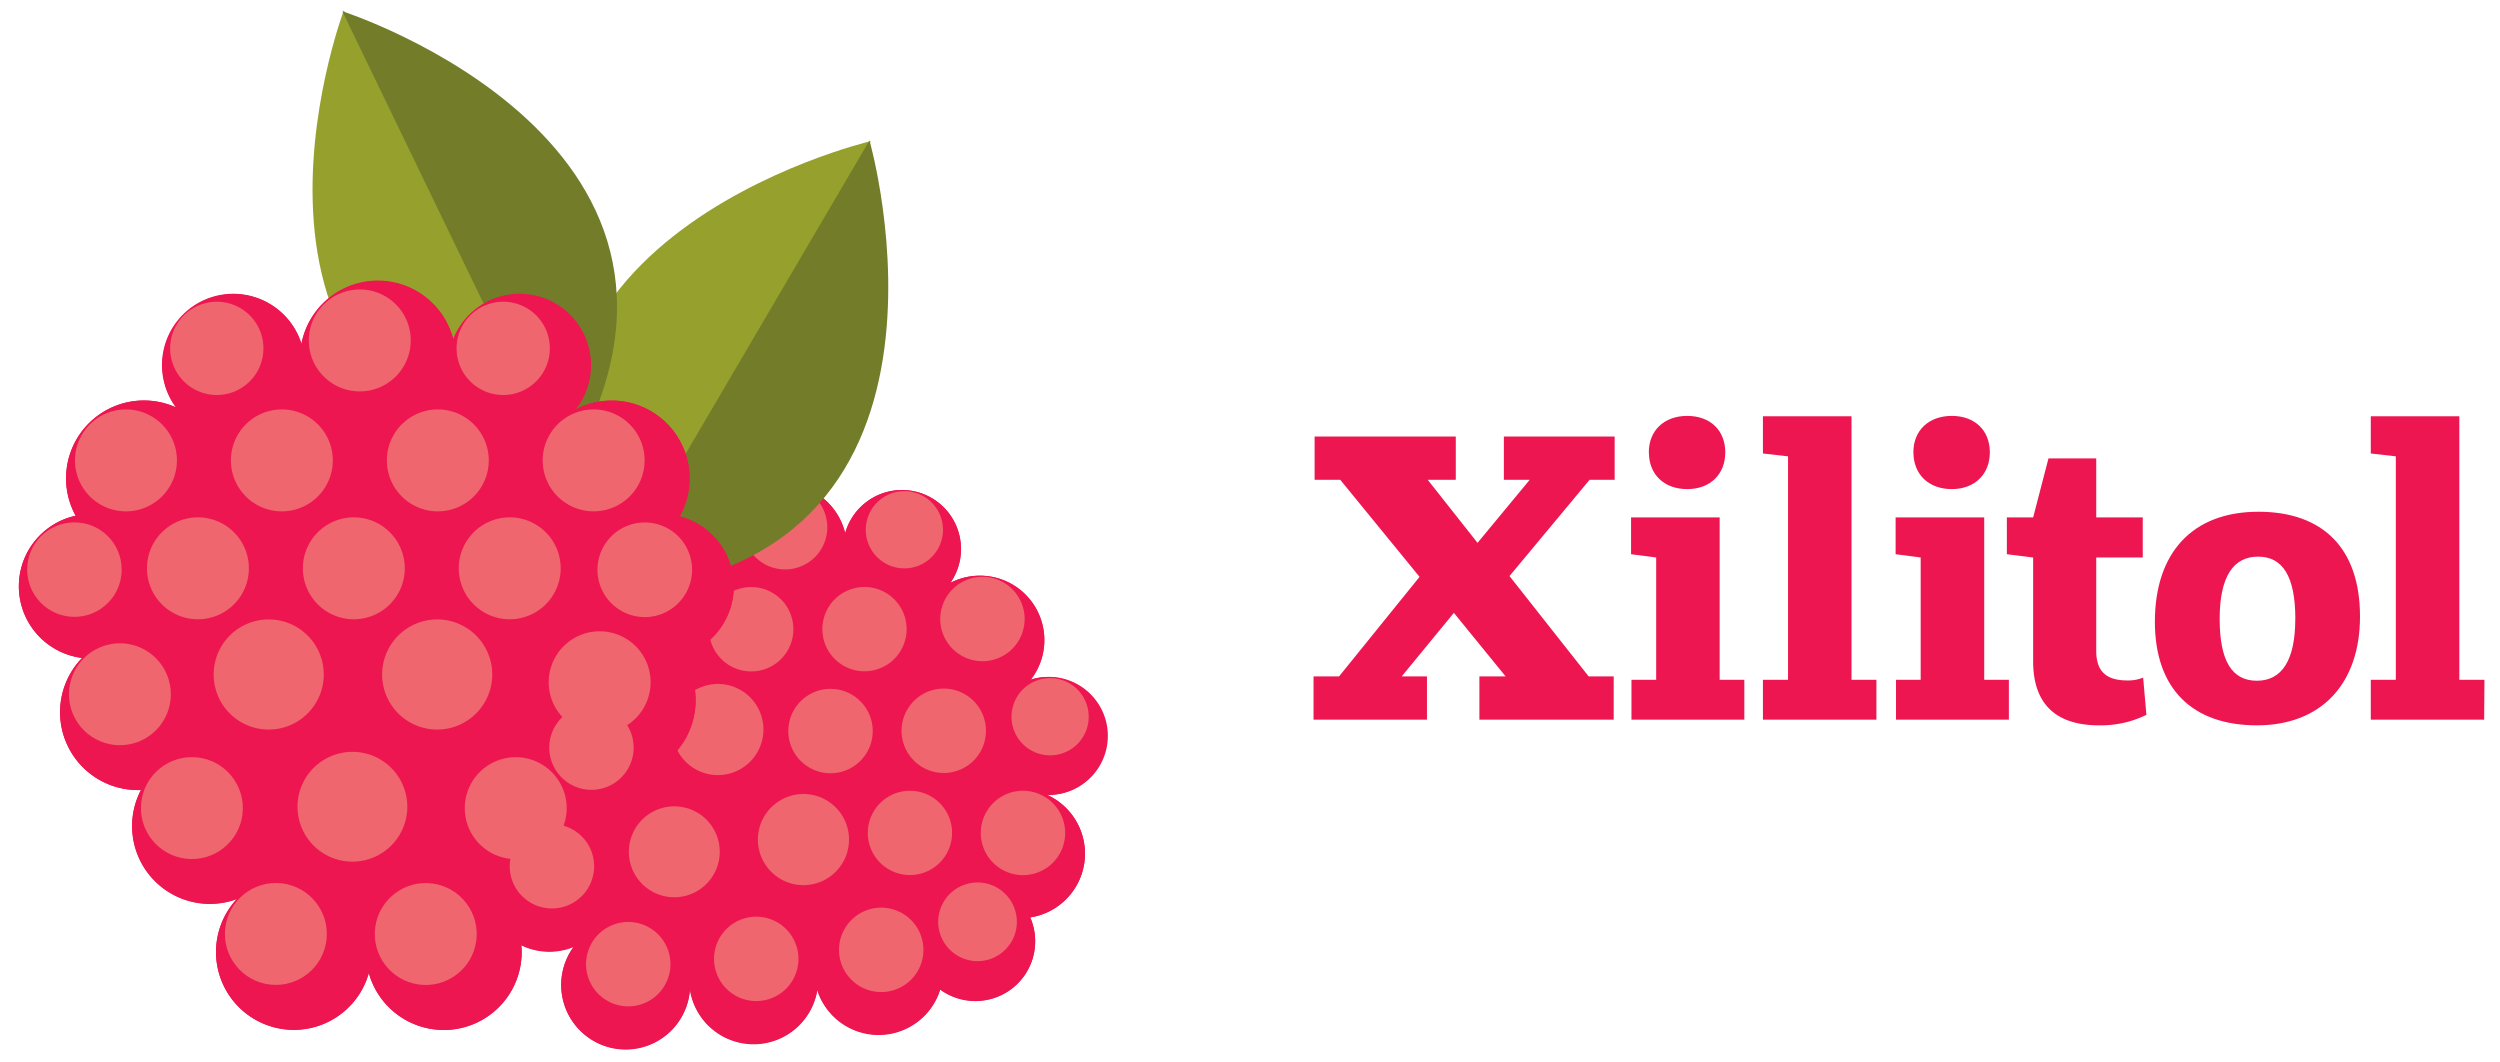 <svg id="Camada_1" data-name="Camada 1" xmlns="http://www.w3.org/2000/svg" viewBox="0 0 445 189"><defs><style>.cls-1{fill:#ed1651;}.cls-2{fill:#f0666f;}.cls-3{fill:#96a02c;}.cls-4{fill:#737c29;}</style></defs><title>acucar</title><path class="cls-1" d="M282.78,120.4h4.46v7.7H263.33v-7.7H268l-9.21-11.31-9.29,11.31H254v7.7H233.81v-7.7h4.54l14.33-17.72L238.56,85.4H234V77.7h25.13v7.7h-5L263,96.63l9.29-11.23h-4.6V77.7h19.72v7.7h-4.46l-14.26,17.14Z"/><path class="cls-1" d="M310.49,128.1H290.4V121h4.4V99.23l-4.47-.58V92.1H306.1V121h4.39Zm-17-47.59c0-3.89,2.74-6.48,6.84-6.48s6.77,2.59,6.77,6.48-2.66,6.55-6.77,6.55S293.5,84.47,293.5,80.51Z"/><path class="cls-1" d="M334,128.1H313.8V121h4.47V81.23l-4.47-.51V74.1h15.77V121H334Z"/><path class="cls-1" d="M357.58,128.1H337.49V121h4.39V99.23l-4.46-.58V92.1h15.77V121h4.39Zm-17-47.59c0-3.89,2.73-6.48,6.84-6.48s6.77,2.59,6.77,6.48-2.67,6.55-6.77,6.55S340.59,84.47,340.59,80.51Z"/><path class="cls-1" d="M382.06,127.24a18.39,18.39,0,0,1-8.43,1.87c-7.77,0-11.73-3.89-11.73-11.38V99.23h-.07l-4.61-.58V92.1h4.68l2.73-10.51h8.5V92.1h8.28v7.13h-8.28v16.63c0,3.67,1.8,5.26,5.55,5.26a6.92,6.92,0,0,0,2.8-.51Z"/><path class="cls-1" d="M383.57,110.68c0-12.32,6.7-19.59,18.43-19.59,11.31,0,18.08,6.34,18.08,18.65,0,12-6.91,19.37-18.36,19.37S383.57,122.63,383.57,110.68Zm25-.51c0-7.56-2.24-11.09-6.63-11.09s-6.84,3.53-6.84,11.09,2.23,11,6.63,11S408.56,117.59,408.56,110.17Z"/><path class="cls-1" d="M442.18,128.1H422V121h4.46V81.23L422,80.72V74.1h15.76V121h4.47Z"/><path class="cls-1" d="M180.16,175.94a10.64,10.64,0,0,0,3.22-12.64A11.33,11.33,0,0,0,188.7,161a11.48,11.48,0,0,0-2.34-19.52A10.5,10.5,0,1,0,183.45,121a11.46,11.46,0,0,0-14.27-17.26,10.5,10.5,0,1,0-18.74-8.78A11.48,11.48,0,0,0,128.75,93a10.65,10.65,0,0,0-15.94,13.65,11.46,11.46,0,0,0-10.31,18.45c.09.12.2.22.3.34a11.46,11.46,0,0,0-4,21,11.47,11.47,0,1,0,3.36,22,11.47,11.47,0,1,0,20.65,7.55,11.47,11.47,0,0,0,22.67.16,11.47,11.47,0,0,0,21.89-.09A10.62,10.62,0,0,0,180.16,175.94Z"/><path class="cls-1" d="M146.34,106.63a11.47,11.47,0,1,1,2-16.1A11.48,11.48,0,0,1,146.34,106.63Z"/><path class="cls-1" d="M174.58,142.89a11.48,11.48,0,1,1,2-16.11A11.47,11.47,0,0,1,174.58,142.89Z"/><path class="cls-1" d="M167,106a10.5,10.5,0,1,1,1.83-14.74A10.51,10.51,0,0,1,167,106Z"/><path class="cls-1" d="M181.47,123a11.47,11.47,0,1,1,2-16.1A11.48,11.48,0,0,1,181.47,123Z"/><path class="cls-1" d="M193,139.29a10.5,10.5,0,1,1,1.83-14.74A10.51,10.51,0,0,1,193,139.29Z"/><path class="cls-1" d="M188.7,161a11.48,11.48,0,1,1,2-16.11A11.47,11.47,0,0,1,188.7,161Z"/><path class="cls-1" d="M118.6,127.12a11.48,11.48,0,1,1,2-16.11A11.47,11.47,0,0,1,118.6,127.12Z"/><path class="cls-2" d="M116.63,120.27a7.51,7.51,0,1,1,1.31-10.54A7.51,7.51,0,0,1,116.63,120.27Z"/><path class="cls-1" d="M163.45,181.81a11.48,11.48,0,1,1,2-16.11A11.49,11.49,0,0,1,163.45,181.81Z"/><path class="cls-1" d="M111.88,145.81a11.48,11.48,0,1,1,2-16.11A11.49,11.49,0,0,1,111.88,145.81Z"/><path class="cls-1" d="M127.09,165.33A12.37,12.37,0,1,1,129.24,148,12.38,12.38,0,0,1,127.09,165.33Z"/><path class="cls-1" d="M141.2,183.46a11.48,11.48,0,1,1,2-16.11A11.47,11.47,0,0,1,141.2,183.46Z"/><path class="cls-1" d="M104.84,167a11.47,11.47,0,1,1,2-16.1A11.48,11.48,0,0,1,104.84,167Z"/><path class="cls-1" d="M118.42,184.4a11.47,11.47,0,1,1,2-16.1A11.48,11.48,0,0,1,118.42,184.4Z"/><path class="cls-1" d="M168.55,161a11.47,11.47,0,1,1,2-16.1A11.48,11.48,0,0,1,168.55,161Z"/><path class="cls-1" d="M180.16,175.94A10.65,10.65,0,1,1,182,161,10.64,10.64,0,0,1,180.16,175.94Z"/><path class="cls-1" d="M128.5,109.62a10.65,10.65,0,1,1,1.85-15A10.66,10.66,0,0,1,128.5,109.62Z"/><path class="cls-2" d="M126.66,103.26a7,7,0,1,1,1.22-9.78A7,7,0,0,1,126.66,103.26Z"/><path class="cls-1" d="M134.9,143.66a12.4,12.4,0,1,1,2.17-17.41A12.4,12.4,0,0,1,134.9,143.66Z"/><path class="cls-1" d="M150.16,163.25a12.4,12.4,0,1,1,2.17-17.41A12.4,12.4,0,0,1,150.16,163.25Z"/><path class="cls-1" d="M160.46,124.76a11.47,11.47,0,1,1,2-16.1A11.46,11.46,0,0,1,160.46,124.76Z"/><path class="cls-1" d="M140.31,124.78a11.48,11.48,0,1,1,2-16.11A11.49,11.49,0,0,1,140.31,124.78Z"/><path class="cls-1" d="M154.43,142.9a11.47,11.47,0,1,1,2-16.1A11.48,11.48,0,0,1,154.43,142.9Z"/><path class="cls-2" d="M144.36,99.78a7.5,7.5,0,1,1,1.31-10.53A7.49,7.49,0,0,1,144.36,99.78Z"/><path class="cls-2" d="M172.61,136a7.51,7.51,0,1,1,1.3-10.54A7.51,7.51,0,0,1,172.61,136Z"/><path class="cls-2" d="M165.2,99.72a6.87,6.87,0,1,1,1.2-9.64A6.86,6.86,0,0,1,165.2,99.72Z"/><path class="cls-2" d="M179.49,116.11a7.51,7.51,0,1,1,1.31-10.54A7.51,7.51,0,0,1,179.49,116.11Z"/><path class="cls-2" d="M191.14,133a6.87,6.87,0,1,1,1.2-9.64A6.87,6.87,0,0,1,191.14,133Z"/><path class="cls-2" d="M186.73,154.17A7.51,7.51,0,1,1,188,143.63,7.52,7.52,0,0,1,186.73,154.17Z"/><path class="cls-2" d="M161.47,175a7.51,7.51,0,1,1,1.31-10.54A7.5,7.5,0,0,1,161.47,175Z"/><path class="cls-2" d="M125,158a8.09,8.09,0,1,1,1.41-11.35A8.1,8.1,0,0,1,125,158Z"/><path class="cls-2" d="M139.23,176.6a7.51,7.51,0,1,1,1.31-10.53A7.5,7.5,0,0,1,139.23,176.6Z"/><path class="cls-2" d="M116.44,177.55A7.51,7.51,0,1,1,117.75,167,7.51,7.51,0,0,1,116.44,177.55Z"/><path class="cls-2" d="M166.57,154.18a7.5,7.5,0,1,1,1.31-10.54A7.5,7.5,0,0,1,166.57,154.18Z"/><path class="cls-2" d="M178.33,169.58a7,7,0,1,1,1.21-9.78A7,7,0,0,1,178.33,169.58Z"/><path class="cls-2" d="M132.77,136.25a8.11,8.11,0,1,1,1.41-11.38A8.11,8.11,0,0,1,132.77,136.25Z"/><path class="cls-2" d="M148,155.84a8.11,8.11,0,1,1,1.41-11.38A8.11,8.11,0,0,1,148,155.84Z"/><path class="cls-2" d="M158.48,117.91a7.5,7.5,0,1,1,1.31-10.54A7.5,7.5,0,0,1,158.48,117.91Z"/><path class="cls-2" d="M138.33,117.93a7.51,7.51,0,1,1,1.31-10.54A7.52,7.52,0,0,1,138.33,117.93Z"/><path class="cls-2" d="M152.45,136.05a7.51,7.51,0,1,1,1.31-10.53A7.5,7.5,0,0,1,152.45,136.05Z"/><path class="cls-3" d="M155,25.12s-77.93,18.27-47.19,80.42Z"/><path class="cls-4" d="M154.77,25s22.06,76.95-47.19,80.42Z"/><path class="cls-3" d="M61.2,1.84S33.72,75,100.85,83.79Z"/><path class="cls-4" d="M60.93,2s74.42,23.87,39.64,82Z"/><path class="cls-1" d="M130.61,104.36A12.84,12.84,0,0,0,121,91.92a13.85,13.85,0,0,0-18.56-19A12.68,12.68,0,1,0,80.68,60.42a13.85,13.85,0,0,0-27,.79A12.68,12.68,0,1,0,31.37,72.54,13.85,13.85,0,0,0,13.47,91.8a12.85,12.85,0,0,0,1.16,25.31,13.85,13.85,0,0,0,9.93,23.52l.54,0A13.84,13.84,0,0,0,42.17,160a13.85,13.85,0,1,0,23.48,13.14A13.85,13.85,0,1,0,88.17,159.1a13.85,13.85,0,0,0,17-21.48,13.67,13.67,0,0,0,4.8.88,13.85,13.85,0,0,0,11.36-21.79A12.84,12.84,0,0,0,130.61,104.36Z"/><path class="cls-1" d="M39.48,85.15A13.86,13.86,0,1,1,25.62,71.29,13.85,13.85,0,0,1,39.48,85.15Z"/><path class="cls-1" d="M95,85.15A13.86,13.86,0,1,1,81.13,71.29,13.85,13.85,0,0,1,95,85.15Z"/><path class="cls-1" d="M54.21,65A12.69,12.69,0,1,1,41.53,52.29,12.69,12.69,0,0,1,54.21,65Z"/><path class="cls-1" d="M81.11,63.8A13.86,13.86,0,1,1,67.25,49.94,13.87,13.87,0,0,1,81.11,63.8Z"/><path class="cls-1" d="M105.19,65A12.69,12.69,0,1,1,92.5,52.29,12.69,12.69,0,0,1,105.19,65Z"/><path class="cls-1" d="M122.73,85.15a13.86,13.86,0,1,1-13.85-13.86A13.85,13.85,0,0,1,122.73,85.15Z"/><path class="cls-1" d="M38.41,126.77a13.86,13.86,0,1,1-13.85-13.86A13.85,13.85,0,0,1,38.41,126.77Z"/><path class="cls-1" d="M123.8,124.64a13.86,13.86,0,1,1-13.86-13.86A13.86,13.86,0,0,1,123.8,124.64Z"/><path class="cls-1" d="M51.22,147.05a13.86,13.86,0,1,1-13.86-13.86A13.85,13.85,0,0,1,51.22,147.05Z"/><circle class="cls-1" cx="66.18" cy="147.05" r="14.93" transform="translate(-84.43 204.68) rotate(-86.71)"/><path class="cls-1" d="M108.86,147.05A13.86,13.86,0,1,1,95,133.19,13.85,13.85,0,0,1,108.86,147.05Z"/><path class="cls-1" d="M66.17,169.47a13.86,13.86,0,1,1-13.86-13.86A13.87,13.87,0,0,1,66.17,169.47Z"/><path class="cls-1" d="M92.85,169.47A13.86,13.86,0,1,1,79,155.61,13.86,13.86,0,0,1,92.85,169.47Z"/><path class="cls-1" d="M107.79,104.36A13.86,13.86,0,1,1,93.93,90.5,13.86,13.86,0,0,1,107.79,104.36Z"/><path class="cls-1" d="M130.61,104.36A12.86,12.86,0,1,1,117.75,91.5,12.86,12.86,0,0,1,130.61,104.36Z"/><path class="cls-1" d="M29.08,104.36A12.86,12.86,0,1,1,16.22,91.5,12.86,12.86,0,0,1,29.08,104.36Z"/><path class="cls-1" d="M66.27,123.52a15,15,0,1,1-15-15A15,15,0,0,1,66.27,123.52Z"/><path class="cls-1" d="M96.26,123.52a15,15,0,1,1-15-15A15,15,0,0,1,96.26,123.52Z"/><path class="cls-1" d="M67.23,85.15A13.86,13.86,0,1,1,53.37,71.29,13.85,13.85,0,0,1,67.23,85.15Z"/><path class="cls-1" d="M52.29,104.36A13.86,13.86,0,1,1,38.43,90.5,13.86,13.86,0,0,1,52.29,104.36Z"/><path class="cls-1" d="M80,104.36A13.86,13.86,0,1,1,66.18,90.5,13.86,13.86,0,0,1,80,104.36Z"/><path class="cls-2" d="M109.9,139a7.51,7.51,0,1,1,1.31-10.53A7.51,7.51,0,0,1,109.9,139Z"/><path class="cls-2" d="M102.86,160.12a7.51,7.51,0,1,1,1.31-10.54A7.51,7.51,0,0,1,102.86,160.12Z"/><path class="cls-2" d="M31.49,81.94a9.07,9.07,0,1,1-9.07-9.06A9.07,9.07,0,0,1,31.49,81.94Z"/><path class="cls-2" d="M87,81.94a9.07,9.07,0,1,1-9.07-9.06A9.07,9.07,0,0,1,87,81.94Z"/><path class="cls-2" d="M46.89,62a8.3,8.3,0,1,1-8.29-8.29A8.29,8.29,0,0,1,46.89,62Z"/><path class="cls-2" d="M73.11,60.6a9.07,9.07,0,1,1-9.06-9.07A9.05,9.05,0,0,1,73.11,60.6Z"/><path class="cls-2" d="M97.87,62a8.3,8.3,0,1,1-8.3-8.29A8.29,8.29,0,0,1,97.87,62Z"/><path class="cls-2" d="M114.74,81.94a9.07,9.07,0,1,1-9.07-9.06A9.07,9.07,0,0,1,114.74,81.94Z"/><circle class="cls-2" cx="21.35" cy="123.57" r="9.07" transform="translate(-34.89 11.49) rotate(-16.84)"/><path class="cls-2" d="M115.81,121.44a9.07,9.07,0,1,1-9.07-9.07A9.07,9.07,0,0,1,115.81,121.44Z"/><circle class="cls-2" cx="34.16" cy="143.85" r="9.07" transform="translate(-112.56 162.11) rotate(-83.74)"/><path class="cls-2" d="M72.5,143.6a9.77,9.77,0,1,1-9.77-9.77A9.76,9.76,0,0,1,72.5,143.6Z"/><path class="cls-2" d="M100.87,143.85a9.07,9.07,0,1,1-9.07-9.07A9.07,9.07,0,0,1,100.87,143.85Z"/><circle class="cls-2" cx="49.11" cy="166.26" r="9.07" transform="translate(-121.52 196.93) rotate(-83.74)"/><circle class="cls-2" cx="75.79" cy="166.26" r="9.07" transform="translate(-99.38 218.26) rotate(-82.03)"/><path class="cls-2" d="M99.8,101.16a9.07,9.07,0,1,1-9.07-9.07A9.07,9.07,0,0,1,99.8,101.16Z"/><path class="cls-2" d="M123.19,101.39A8.42,8.42,0,1,1,114.78,93,8.41,8.41,0,0,1,123.19,101.39Z"/><circle class="cls-2" cx="13.25" cy="101.39" r="8.41"/><path class="cls-2" d="M57.63,120.06a9.8,9.8,0,1,1-9.8-9.8A9.8,9.8,0,0,1,57.63,120.06Z"/><path class="cls-2" d="M87.62,120.06a9.8,9.8,0,1,1-9.8-9.8A9.8,9.8,0,0,1,87.62,120.06Z"/><path class="cls-2" d="M59.24,81.94a9.07,9.07,0,1,1-9.07-9.06A9.07,9.07,0,0,1,59.24,81.94Z"/><path class="cls-2" d="M44.3,101.16a9.07,9.07,0,1,1-9.07-9.07A9.07,9.07,0,0,1,44.3,101.16Z"/><path class="cls-2" d="M72.05,101.16A9.07,9.07,0,1,1,63,92.09,9.07,9.07,0,0,1,72.05,101.16Z"/></svg>